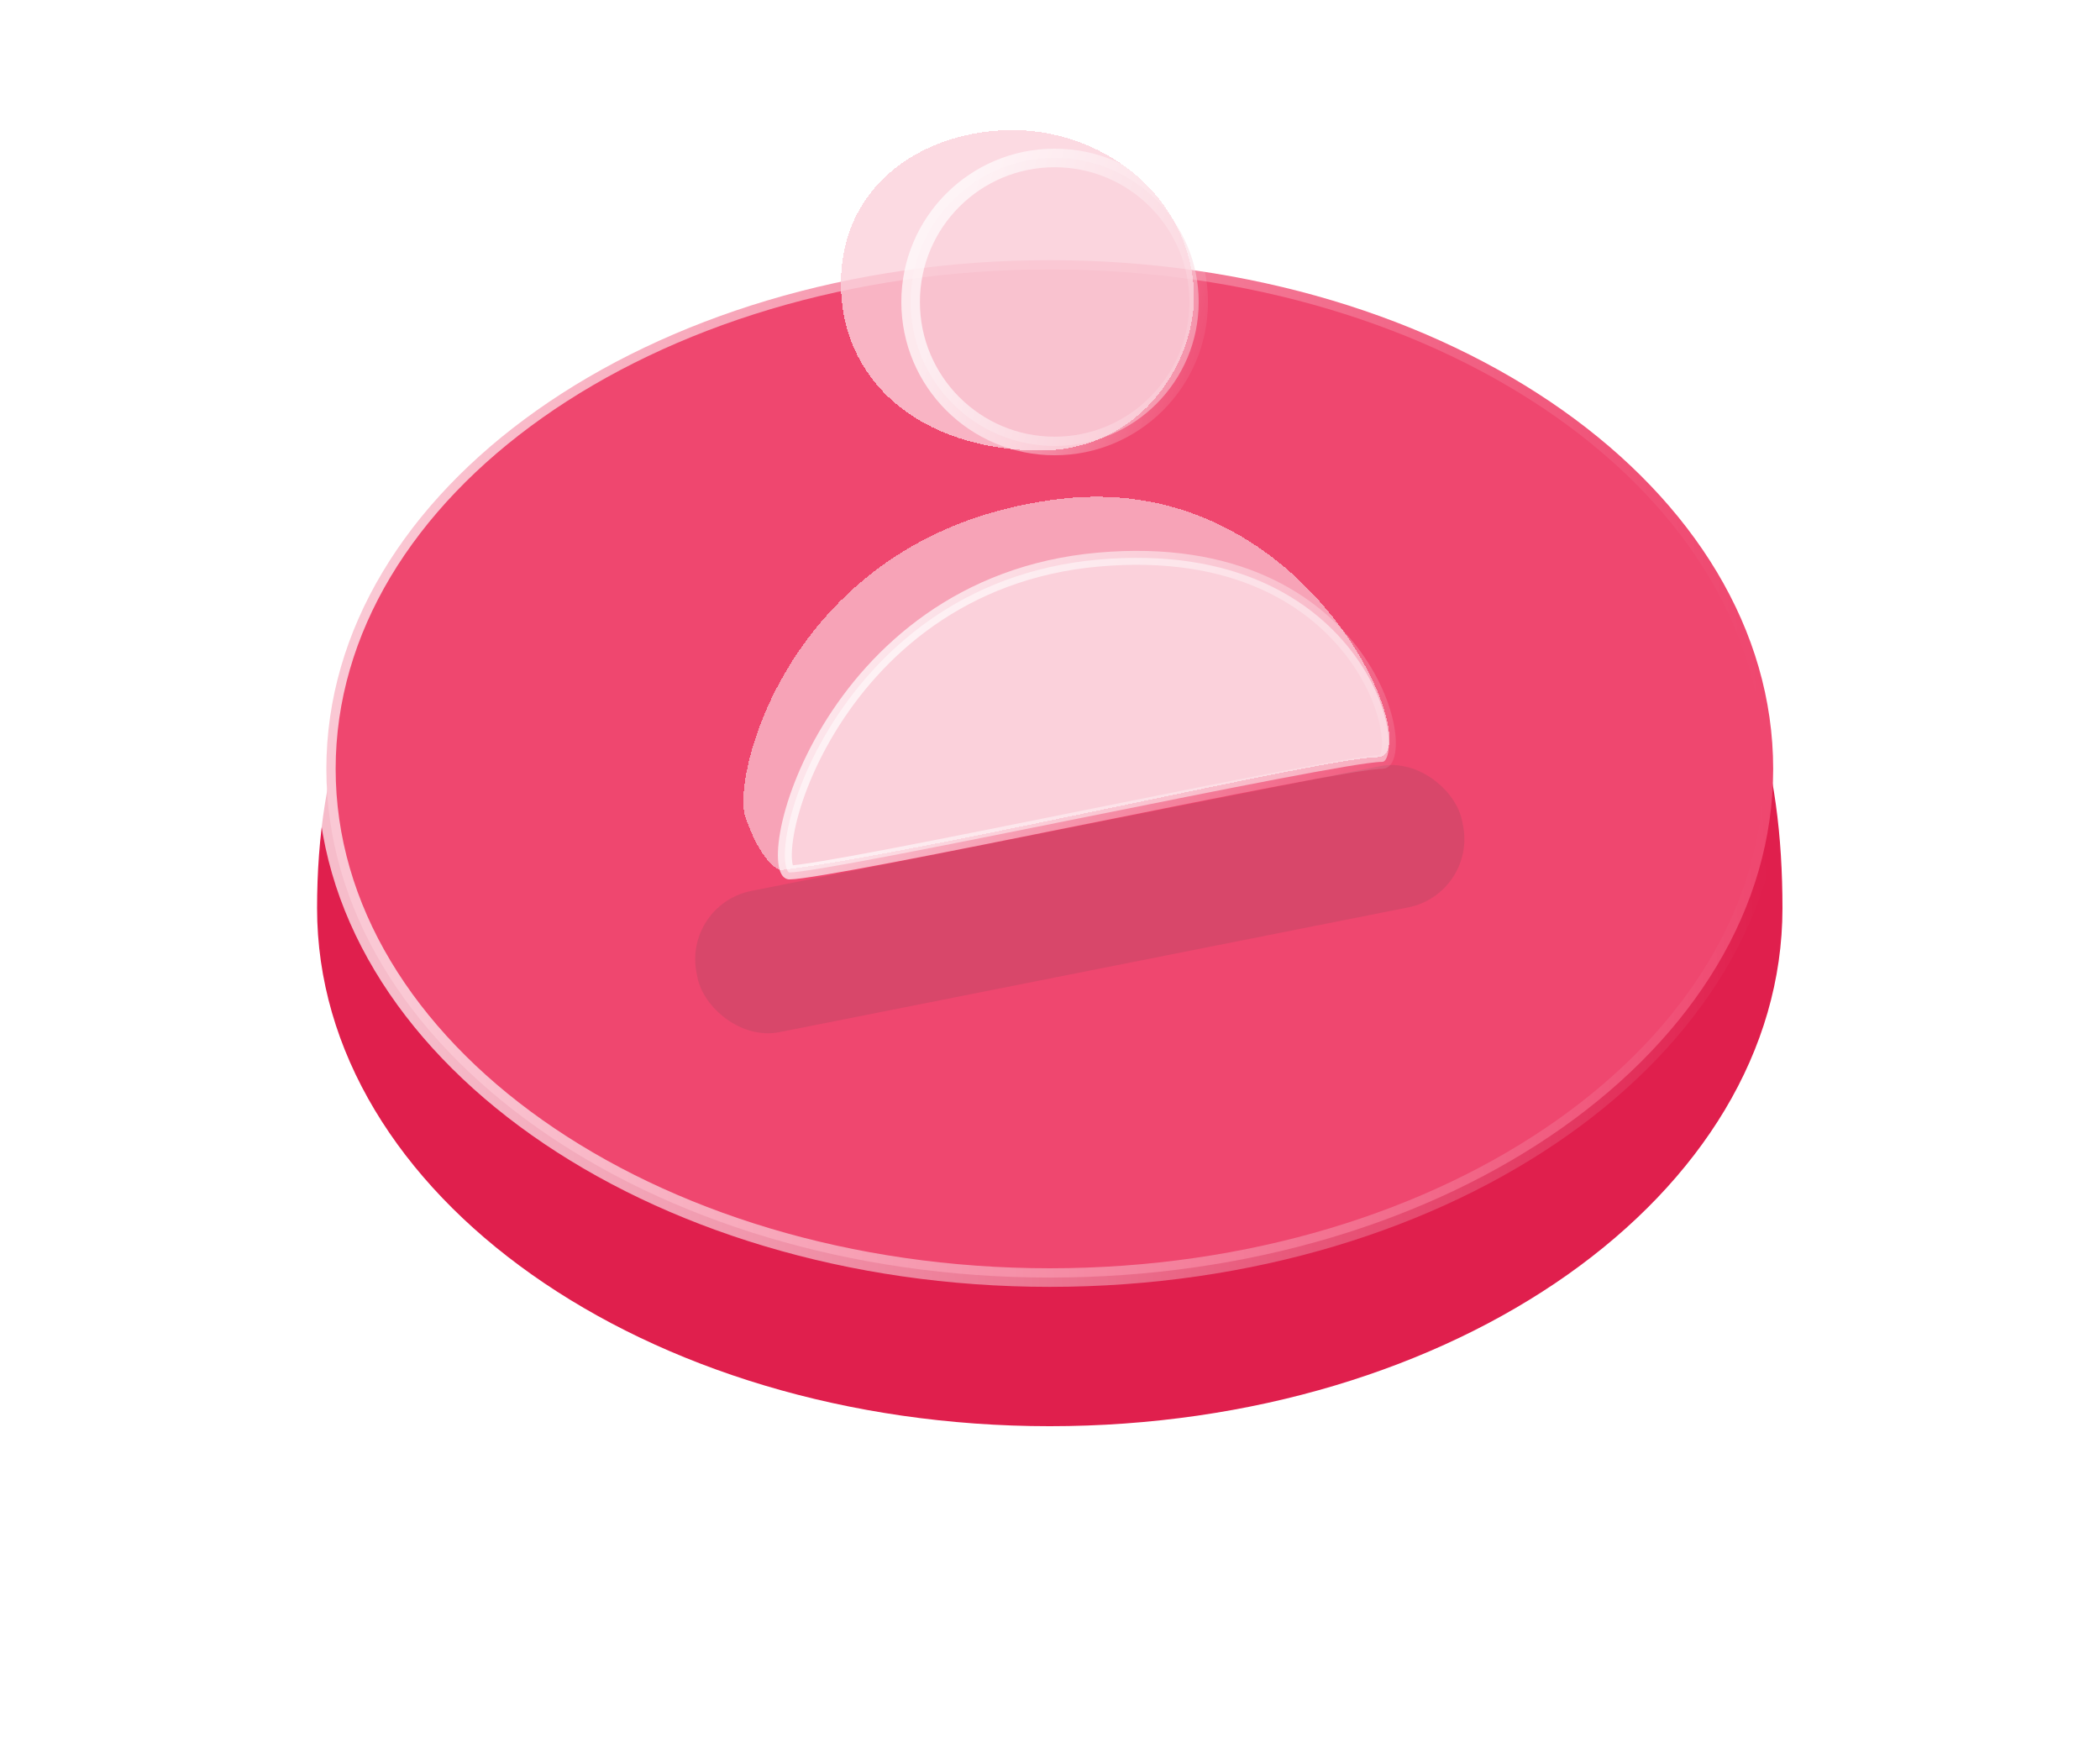 <svg width="452" height="375" viewBox="0 0 452 375" fill="none" xmlns="http://www.w3.org/2000/svg">
<g filter="url(#filter0_d_1028_191)">
<path d="M383.654 181.496C383.654 243.078 313.047 293 225.95 293C138.852 293 68.245 243.078 68.245 181.496C68.245 119.914 102.451 67.771 225.95 54.889C356.111 71.769 383.654 119.914 383.654 181.496Z" fill="#E01F4D"/>
</g>
<path d="M381.654 165.504C381.654 195.472 364.477 222.8 336.309 242.716C308.146 262.628 269.134 275.007 225.95 275.007C182.765 275.007 143.753 262.628 115.59 242.716C87.422 222.8 70.245 195.472 70.245 165.504C70.245 135.536 87.422 108.208 115.59 88.292C143.753 68.379 182.765 56 225.95 56C269.134 56 308.146 68.379 336.309 88.292C364.477 108.208 381.654 135.536 381.654 165.504Z" fill="#EF476F" stroke="url(#paint0_linear_1028_191)" stroke-width="4"/>
<g filter="url(#filter1_f_1028_191)">
<rect x="147" y="194.696" width="168" height="31" rx="15" transform="rotate(-11.223 147 194.696)" fill="#494949" fill-opacity="0.14"/>
</g>
<g filter="url(#filter2_d_1028_191)">
<path d="M230.27 109.379C284.5 103 309.497 165 298.498 165C287.5 165 201.5 185.5 170.107 189.301C169.344 189.393 165.491 186.995 162.415 177.773C159.34 168.552 172.684 116.153 230.27 109.379Z" fill="white" fill-opacity="0.5" shape-rendering="crispEdges"/>
</g>
<path d="M236.376 120.458C265.84 117.83 282.95 129.25 291.608 141.111C295.965 147.081 298.185 153.166 298.776 157.672C299.073 159.944 298.941 161.693 298.565 162.798C298.192 163.891 297.752 164 297.501 164C296.191 164 293.334 164.4 289.492 165.043C285.588 165.697 280.518 166.629 274.678 167.746C262.998 169.978 248.201 172.954 233.414 175.928L233.403 175.93C218.608 178.905 203.822 181.879 192.157 184.108C186.324 185.223 181.28 186.151 177.41 186.798C173.478 187.457 170.901 187.801 169.897 187.801C169.828 187.801 169.761 187.799 169.632 187.636C169.462 187.423 169.251 186.986 169.104 186.217C168.813 184.687 168.868 182.333 169.405 179.326C170.473 173.352 173.363 165.233 178.405 156.914C188.476 140.297 206.998 123.078 236.376 120.458Z" fill="white" fill-opacity="0.5" stroke="url(#paint1_linear_1028_191)" stroke-width="3"/>
<g filter="url(#filter3_d_1028_191)">
<path d="M259.88 62.166C261.347 77.422 249.334 98.648 225.608 97.985C198.523 97.228 182.683 80.692 184.086 59.513C185.404 39.613 202.794 29 220.994 29C239.194 29 257.902 41.603 259.88 62.166Z" fill="#FBD1DB" fill-opacity="0.79" shape-rendering="crispEdges"/>
</g>
<circle cx="227" cy="65" r="31" fill="#FBD1DB" fill-opacity="0.5" stroke="url(#paint2_linear_1028_191)" stroke-width="4"/>
<defs>
<filter id="filter0_d_1028_191" x="0.245" y="0.888" width="451.409" height="374.112" filterUnits="userSpaceOnUse" color-interpolation-filters="sRGB">
<feFlood flood-opacity="0" result="BackgroundImageFix"/>
<feColorMatrix in="SourceAlpha" type="matrix" values="0 0 0 0 0 0 0 0 0 0 0 0 0 0 0 0 0 0 127 0" result="hardAlpha"/>
<feOffset dy="14"/>
<feGaussianBlur stdDeviation="34"/>
<feComposite in2="hardAlpha" operator="out"/>
<feColorMatrix type="matrix" values="0 0 0 0 0.937 0 0 0 0 0.278 0 0 0 0 0.435 0 0 0 0.6 0"/>
<feBlend mode="normal" in2="BackgroundImageFix" result="effect1_dropShadow_1028_191"/>
<feBlend mode="normal" in="SourceGraphic" in2="effect1_dropShadow_1028_191" result="shape"/>
</filter>
<filter id="filter1_f_1028_191" x="130.63" y="145.63" width="203.562" height="95.844" filterUnits="userSpaceOnUse" color-interpolation-filters="sRGB">
<feFlood flood-opacity="0" result="BackgroundImageFix"/>
<feBlend mode="normal" in="SourceGraphic" in2="BackgroundImageFix" result="shape"/>
<feGaussianBlur stdDeviation="9.5" result="effect1_foregroundBlur_1028_191"/>
</filter>
<filter id="filter2_d_1028_191" x="156.004" y="102.919" width="147.039" height="88.385" filterUnits="userSpaceOnUse" color-interpolation-filters="sRGB">
<feFlood flood-opacity="0" result="BackgroundImageFix"/>
<feColorMatrix in="SourceAlpha" type="matrix" values="0 0 0 0 0 0 0 0 0 0 0 0 0 0 0 0 0 0 127 0" result="hardAlpha"/>
<feOffset dx="-2" dy="-2"/>
<feGaussianBlur stdDeviation="2"/>
<feComposite in2="hardAlpha" operator="out"/>
<feColorMatrix type="matrix" values="0 0 0 0 0 0 0 0 0 0 0 0 0 0 0 0 0 0 0.25 0"/>
<feBlend mode="normal" in2="BackgroundImageFix" result="effect1_dropShadow_1028_191"/>
<feBlend mode="normal" in="SourceGraphic" in2="effect1_dropShadow_1028_191" result="shape"/>
</filter>
<filter id="filter3_d_1028_191" x="177" y="24" width="84" height="77" filterUnits="userSpaceOnUse" color-interpolation-filters="sRGB">
<feFlood flood-opacity="0" result="BackgroundImageFix"/>
<feColorMatrix in="SourceAlpha" type="matrix" values="0 0 0 0 0 0 0 0 0 0 0 0 0 0 0 0 0 0 127 0" result="hardAlpha"/>
<feOffset dx="-3" dy="-1"/>
<feGaussianBlur stdDeviation="2"/>
<feComposite in2="hardAlpha" operator="out"/>
<feColorMatrix type="matrix" values="0 0 0 0 0 0 0 0 0 0 0 0 0 0 0 0 0 0 0.25 0"/>
<feBlend mode="normal" in2="BackgroundImageFix" result="effect1_dropShadow_1028_191"/>
<feBlend mode="normal" in="SourceGraphic" in2="effect1_dropShadow_1028_191" result="shape"/>
</filter>
<linearGradient id="paint0_linear_1028_191" x1="86.903" y1="181.941" x2="379.656" y2="165.948" gradientUnits="userSpaceOnUse">
<stop stop-color="white" stop-opacity="0.7"/>
<stop offset="1" stop-color="white" stop-opacity="0"/>
</linearGradient>
<linearGradient id="paint1_linear_1028_191" x1="196.897" y1="131.961" x2="306.785" y2="190.118" gradientUnits="userSpaceOnUse">
<stop stop-color="white" stop-opacity="0.7"/>
<stop offset="1" stop-color="white" stop-opacity="0"/>
</linearGradient>
<linearGradient id="paint2_linear_1028_191" x1="207.522" y1="44.196" x2="267.985" y2="59.834" gradientUnits="userSpaceOnUse">
<stop stop-color="white" stop-opacity="0.7"/>
<stop offset="1" stop-color="white" stop-opacity="0"/>
</linearGradient>
</defs>
</svg>
